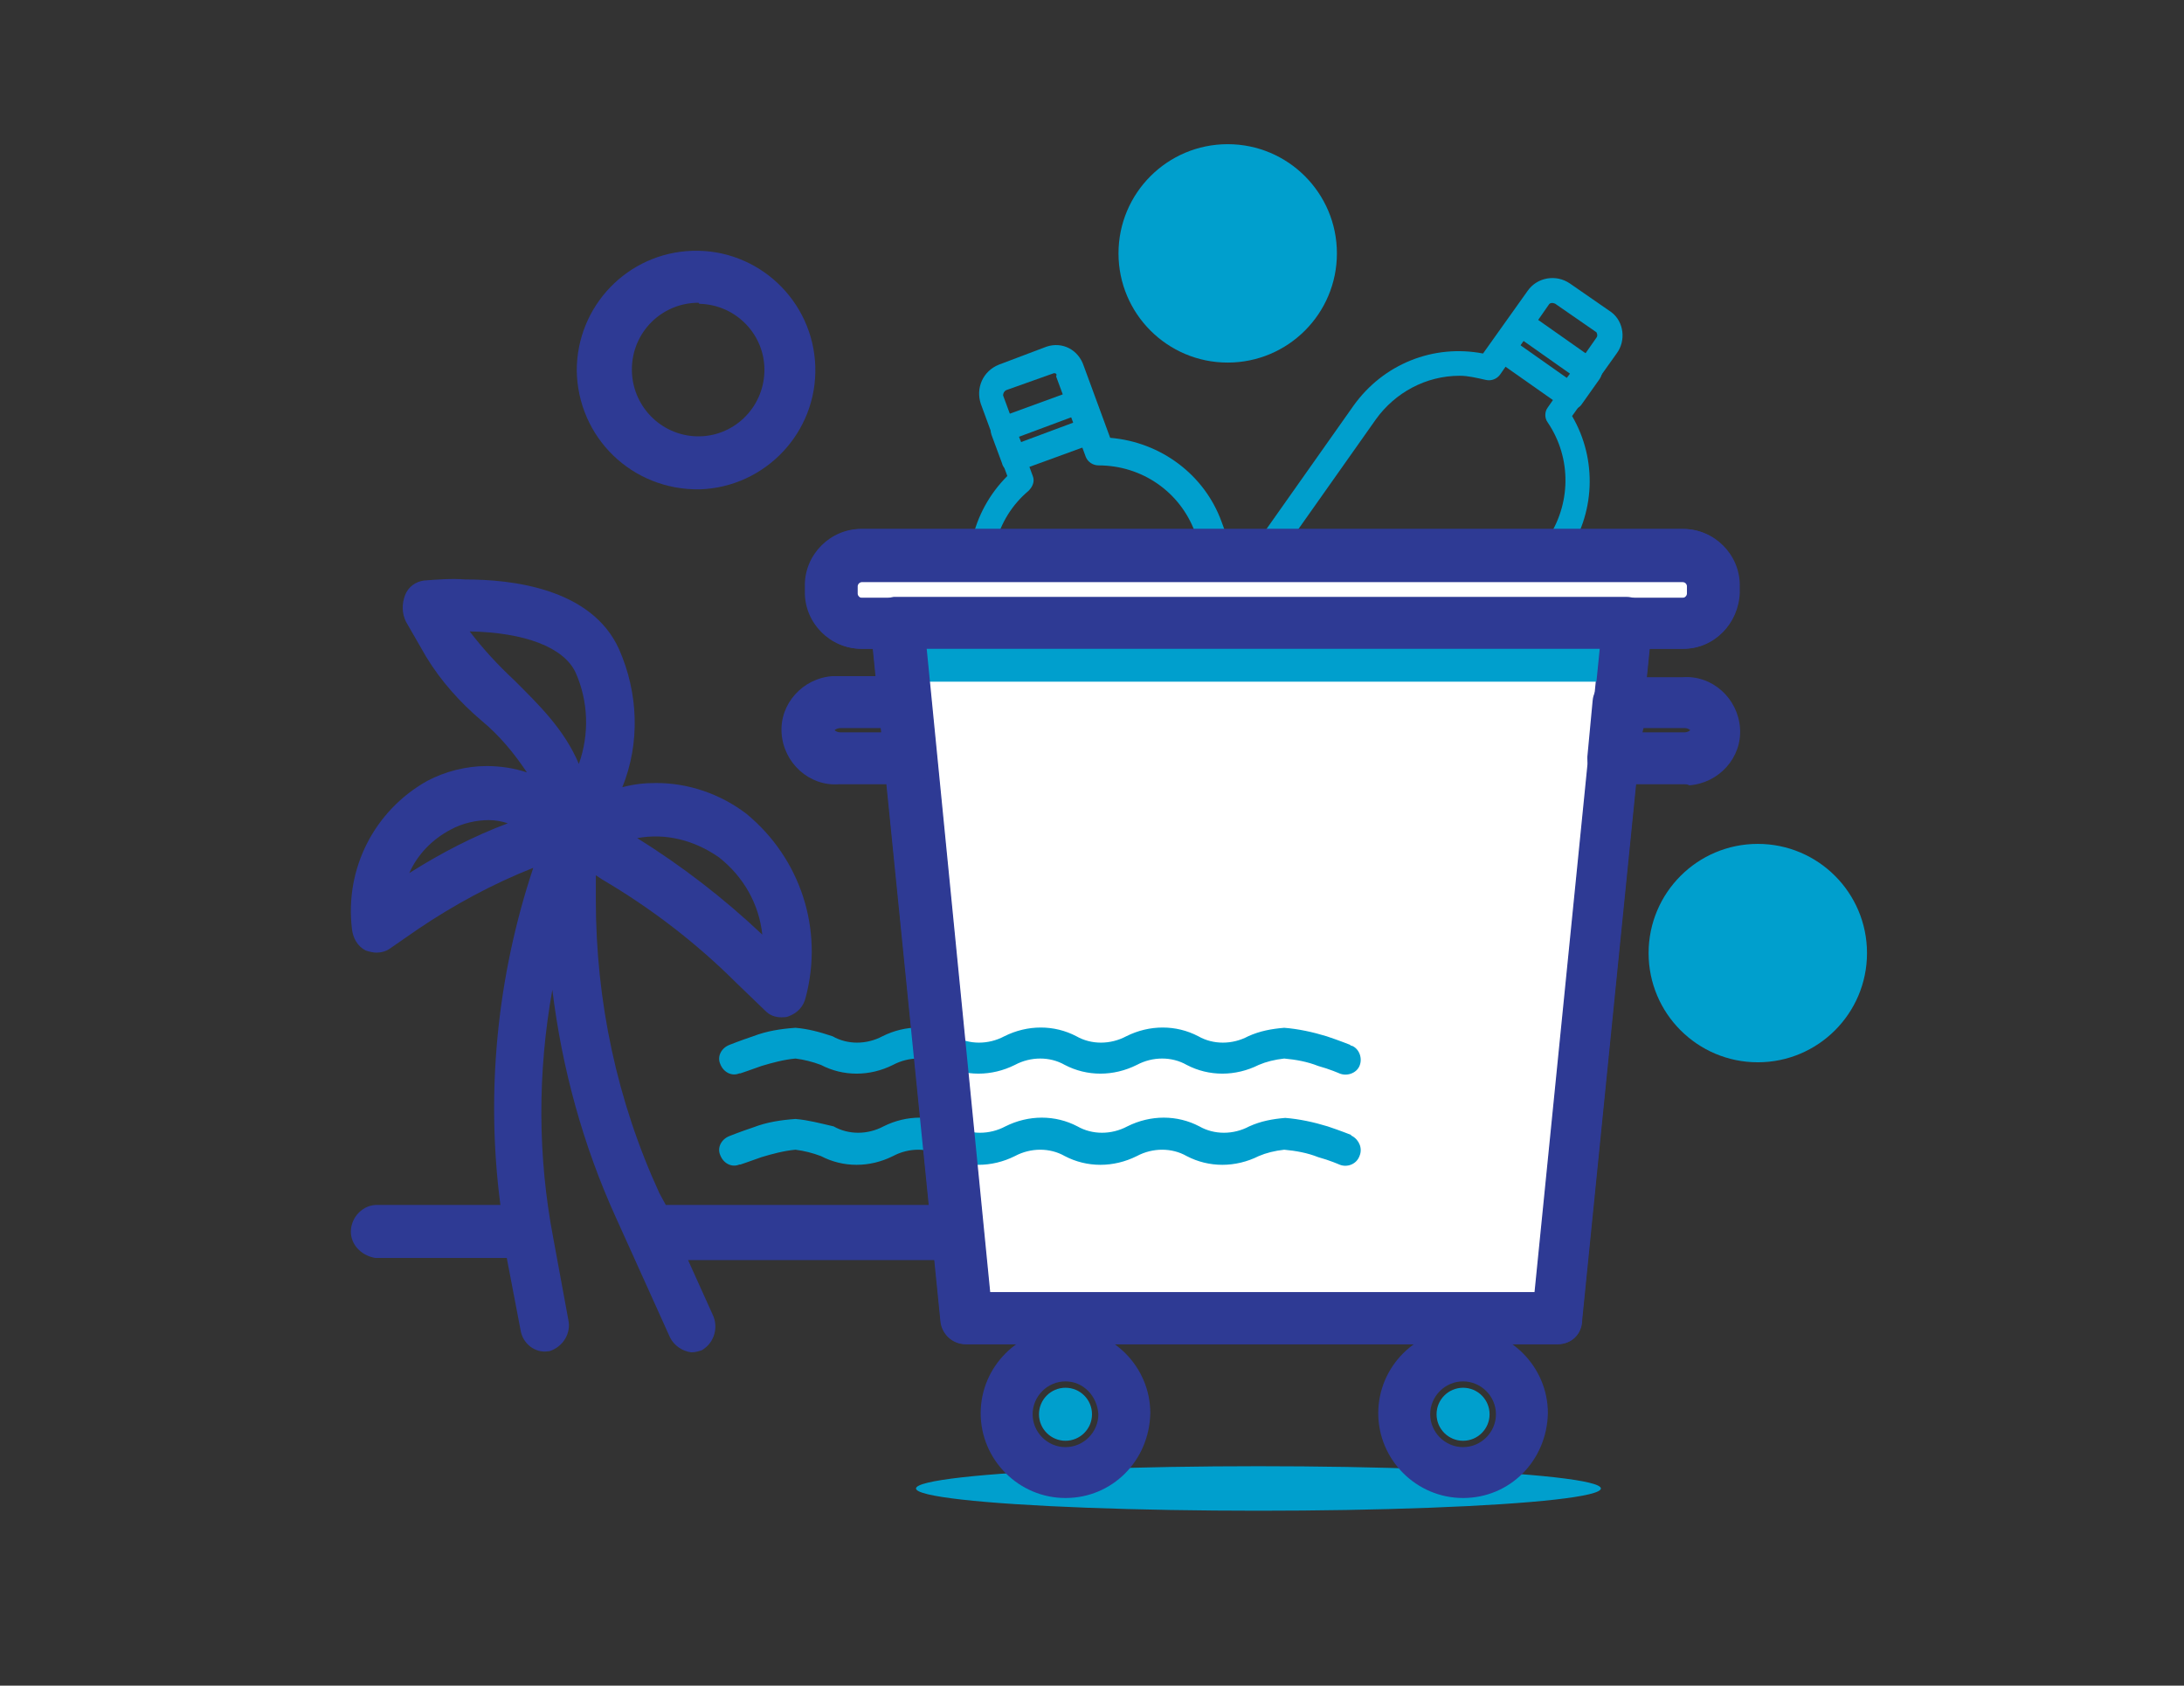 <?xml version="1.0" encoding="utf-8"?>
<!-- Generator: Adobe Illustrator 24.1.2, SVG Export Plug-In . SVG Version: 6.00 Build 0)  -->
<svg version="1.1" id="Capa_1" xmlns="http://www.w3.org/2000/svg" xmlns:xlink="http://www.w3.org/1999/xlink" x="0px" y="0px"
	 viewBox="0 0 206 159" style="enable-background:new 0 0 206 159;" xml:space="preserve">
<rect x="0" y="0" width="206" height="159" fill="#333333" stroke="none"/>
<style type="text/css">
	.st0{fill:#009FCD;}
	.st1{fill:#2E3A94;}
	.st2{fill:#FFFFFF;}
	.st3{fill:none;stroke:#2E3A94;stroke-miterlimit:10;}
</style>
<g id="Grupo_643" transform="translate(-110.5 -1713.5)">
	<g id="Grupo_347" transform="translate(553 2281)">
		<g id="Grupo_340" transform="translate(74.183 9.644)">
			<path id="Trazado_1061" class="st0" d="M-392.7-495.1c-1.2,0-2.3-0.4-3.3-1.1l-10.9-7.7c-2.5-1.8-3.1-5.3-1.3-7.8l19.2-27.2
				c2.8-3.9,7.5-5.8,12.2-4.9l4.2-5.9c0.9-1.3,2.7-1.6,4-0.7l3.9,2.7c1.2,0.9,1.4,2.7,0.5,3.9l-4.2,5.9c2.4,4.1,2.2,9.3-0.6,13.2
				l-19.2,27.2C-389.2-496-390.9-495.1-392.7-495.1z M-379-541.7c-3.2,0-6.1,1.6-7.9,4.1l-19.2,27.2c-1,1.4-0.6,3.4,0.8,4.4
				l10.9,7.7c1.4,1,3.3,0.7,4.3-0.6c0,0,0.1-0.1,0.1-0.1l19.2-27.2c2.3-3.3,2.4-7.7,0.1-11.1c-0.3-0.4-0.3-1,0-1.4l4.6-6.6
				c0.1-0.1,0.1-0.3,0-0.5l-3.9-2.7c-0.2-0.1-0.5-0.1-0.6,0.1c0,0,0,0,0,0l-4.6,6.6c-0.3,0.4-0.8,0.6-1.3,0.5
				C-377.4-541.5-378.2-541.7-379-541.7z"/>
			<path id="Trazado_1062" class="st0" d="M-368.5-538.5c-0.3,0-0.5-0.1-0.7-0.2l-6.4-4.5c-0.6-0.4-0.7-1.1-0.3-1.7c0,0,0,0,0,0
				l1.7-2.4c0.4-0.5,1.1-0.7,1.7-0.3l6.4,4.5c0.6,0.4,0.7,1.1,0.3,1.7c0,0,0,0,0,0l-1.7,2.4c-0.2,0.3-0.5,0.4-0.8,0.5
				C-368.4-538.5-368.5-538.5-368.5-538.5z M-373.3-544.6l4.4,3.1l0.3-0.4l-4.4-3.1L-373.3-544.6z"/>
		</g>
		<g id="Grupo_341" transform="translate(58.014 16.198)">
			<path id="Trazado_1063" class="st0" d="M-391.6-490.9c-2.4,0-4.5-1.5-5.3-3.7l-11.5-31.3c-1.6-4.5-0.5-9.5,2.9-12.9l-2.5-6.8
				c-0.5-1.5,0.2-3.1,1.7-3.7l4.5-1.7c1.5-0.5,3,0.3,3.5,1.8l2.5,6.8c4.8,0.4,8.9,3.5,10.5,7.9l11.5,31.3c1.1,2.9-0.3,6.1-3.2,7.2
				c0,0-0.1,0-0.1,0l-12.5,4.6C-390.3-491-391-490.9-391.6-490.9z M-401.1-548.5L-401.1-548.5l-4.5,1.6c-0.2,0.1-0.3,0.3-0.3,0.5
				c0,0,0,0,0,0l2.8,7.6c0.2,0.5,0,1-0.4,1.4c-3.1,2.6-4.2,6.9-2.8,10.7l11.5,31.3c0.6,1.6,2.4,2.5,4.1,1.9l12.5-4.6
				c1.6-0.6,2.5-2.3,1.9-4c0,0,0-0.1,0-0.1l-11.5-31.3c-1.4-3.8-5-6.3-9.1-6.3c-0.5,0-1-0.3-1.2-0.8l-2.8-7.6
				C-400.8-548.4-400.9-548.5-401.1-548.5L-401.1-548.5z"/>
			<path id="Trazado_1064" class="st0" d="M-404.9-539.2c-0.5,0-1-0.3-1.1-0.8l-1-2.7c-0.2-0.6,0.1-1.3,0.7-1.6c0,0,0,0,0,0l7.4-2.7
				c0.6-0.2,1.3,0.1,1.6,0.7c0,0,0,0,0,0l1,2.7c0.2,0.6-0.1,1.3-0.7,1.6c0,0,0,0,0,0l-7.4,2.7C-404.7-539.2-404.8-539.2-404.9-539.2
				z M-404.4-542.5l0.2,0.5l5.1-1.9l-0.2-0.5L-404.4-542.5z"/>
		</g>
		<g id="Grupo_342" transform="translate(48.84 39.78)">
			<path id="Trazado_1065" class="st2" d="M-344.4-482.9h-55.8l-6.6-65.6h68.9L-344.4-482.9z"/>
			<path id="Trazado_1066" class="st1" d="M-344.4-480.5h-55.8c-1.3,0-2.3-1-2.4-2.2l-6.6-65.6c-0.1-1.3,0.8-2.5,2.2-2.7
				c0.1,0,0.2,0,0.2,0h68.9c1.3,0,2.4,1.1,2.4,2.4c0,0.1,0,0.2,0,0.2l-6.6,65.6C-342.1-481.4-343.2-480.5-344.4-480.5z M-398-485.4
				h51.4l6.1-60.8h-63.5L-398-485.4z"/>
		</g>
		<g id="Grupo_343" transform="translate(42.715 33.492)">
			<path id="Rectángulo_1645" class="st2" d="M-404.9-548.5h79.4c1,0,1.9,0.8,1.9,1.9v2.5c0,1-0.8,1.9-1.9,1.9h-79.4
				c-1,0-1.9-0.8-1.9-1.9v-2.5C-406.8-547.7-405.9-548.5-404.9-548.5z"/>
			<path id="Trazado_1067" class="st1" d="M-326.5-539.8H-404c-2.9,0-5.3-2.4-5.3-5.3v-0.7c0-2.9,2.4-5.3,5.3-5.3h77.5
				c2.9,0,5.3,2.4,5.3,5.3v0.7C-321.2-542.2-323.6-539.8-326.5-539.8z M-404-546.1c-0.2,0-0.4,0.2-0.4,0.4v0.7
				c0,0.2,0.2,0.4,0.4,0.4h77.5c0.2,0,0.4-0.2,0.4-0.4v-0.7c0-0.2-0.2-0.4-0.4-0.4H-404z"/>
		</g>
		<g id="Grupo_344" transform="translate(34.53 80.447)">
			<path id="Trazado_1068" class="st0" d="M-402-542.4c-1.4,0.1-2.7,0.3-4,0.8c-1.2,0.4-2.2,0.8-2.2,0.8c-0.8,0.3-1.2,1.1-0.9,1.8
				c0.3,0.8,1.1,1.2,1.8,0.9c0,0,0.1,0,0.1,0c0,0,0.9-0.3,2-0.7c1-0.3,2.1-0.6,3.2-0.7c0.8,0.1,1.6,0.3,2.4,0.6
				c2.1,1.1,4.6,1.1,6.8,0c1.5-0.8,3.3-0.8,4.7,0c2.1,1.1,4.6,1.1,6.8,0c1.5-0.8,3.3-0.8,4.7,0c2.1,1.1,4.6,1.1,6.8,0
				c1.5-0.8,3.3-0.8,4.7,0c2.1,1.1,4.6,1.1,6.8,0c0.7-0.3,1.5-0.5,2.4-0.6c1.1,0.1,2.2,0.3,3.2,0.7c1.1,0.3,2,0.7,2,0.7
				c0.7,0.3,1.6,0,1.9-0.8c0.3-0.7,0-1.5-0.7-1.9c0,0-0.1,0-0.1-0.1c0,0-1-0.4-2.2-0.8c-1.3-0.4-2.7-0.7-4-0.8
				c-1.2,0.1-2.3,0.3-3.4,0.8c-1.5,0.8-3.3,0.8-4.7,0c-2.1-1.1-4.6-1.1-6.8,0c-1.5,0.8-3.3,0.8-4.7,0c-2.1-1.1-4.6-1.1-6.8,0
				c-1.5,0.8-3.3,0.8-4.7,0c-2.1-1.1-4.6-1.1-6.8,0c-1.5,0.8-3.3,0.8-4.7,0C-399.7-542-400.8-542.3-402-542.4z"/>
			<path id="Trazado_1069" class="st0" d="M-402-551c-1.4,0.1-2.7,0.3-4,0.8c-1.2,0.4-2.2,0.8-2.2,0.8c-0.8,0.3-1.2,1.1-0.9,1.8
				c0.3,0.8,1.1,1.2,1.8,0.9l0.1,0c0,0,0.9-0.3,2-0.7c1-0.3,2.1-0.6,3.2-0.7c0.8,0.1,1.6,0.3,2.4,0.6c2.1,1.1,4.6,1.1,6.8,0
				c1.5-0.8,3.3-0.8,4.7,0c2.1,1.1,4.6,1.1,6.8,0c1.5-0.8,3.3-0.8,4.7,0c2.1,1.1,4.6,1.1,6.8,0c1.5-0.8,3.3-0.8,4.7,0
				c2.1,1.1,4.6,1.1,6.8,0c0.7-0.3,1.5-0.5,2.4-0.6c1.1,0.1,2.2,0.3,3.2,0.7c1.1,0.3,2,0.7,2,0.7c0.7,0.3,1.6,0,1.9-0.7
				c0.3-0.7,0-1.6-0.7-1.9c-0.1,0-0.1,0-0.2-0.1c0,0-1-0.4-2.2-0.8c-1.3-0.4-2.7-0.7-4-0.8c-1.2,0.1-2.3,0.3-3.4,0.8
				c-1.5,0.8-3.3,0.8-4.7,0c-2.1-1.1-4.6-1.1-6.8,0c-1.5,0.8-3.3,0.8-4.7,0c-2.1-1.1-4.6-1.1-6.8,0c-1.5,0.8-3.3,0.8-4.7,0
				c-2.1-1.1-4.6-1.1-6.8,0c-1.5,0.8-3.3,0.8-4.7,0C-399.7-550.6-400.8-550.9-402-551z"/>
		</g>
		<path id="Trazado_1070" class="st0" d="M-356.7-503.2h67l1.3-5.6h-69.6L-356.7-503.2z"/>
		<ellipse id="Elipse_75" class="st0" cx="-323.8" cy="-427.1" rx="32.3" ry="2.1"/>
		<path id="Trazado_1071" class="st1" d="M-295.6-440.7h-55.8c-1.3,0-2.3-1-2.4-2.2l-6.6-65.6c-0.1-1.3,0.8-2.5,2.2-2.7
			c0.1,0,0.2,0,0.2,0h68.9c1.3,0,2.4,1.1,2.4,2.4c0,0.1,0,0.2,0,0.2l-6.6,65.6C-293.3-441.6-294.3-440.7-295.6-440.7z M-349.1-445.6
			h51.4l6.1-60.8h-63.5L-349.1-445.6z"/>
		<path id="Trazado_1072" class="st1" d="M-283.7-506.3h-77.5c-2.9,0-5.3-2.4-5.3-5.3v-0.7c0-2.9,2.4-5.3,5.3-5.3h77.5
			c2.9,0,5.3,2.4,5.3,5.3v0.7C-278.5-508.7-280.8-506.3-283.7-506.3z M-361.2-512.6c-0.2,0-0.4,0.2-0.4,0.4v0.7
			c0,0.2,0.2,0.4,0.4,0.4h77.5c0.2,0,0.4-0.2,0.4-0.4v-0.7c0-0.2-0.2-0.4-0.4-0.4H-361.2z"/>
		<g id="Grupo_345" transform="translate(40.523 47.276)">
			<path id="Trazado_1073" class="st1" d="M-397.2-540.8h-6.7c-2.8,0.2-5.2-2-5.4-4.8s2-5.2,4.8-5.4c0.2,0,0.4,0,0.6,0h6.1
				c1.3,0,2.3,1,2.4,2.2l0.5,5.3c0.1,1.3-0.8,2.5-2.2,2.7C-397-540.8-397.1-540.8-397.2-540.8L-397.2-540.8z M-404.3-545.9
				c0.1,0.1,0.3,0.2,0.5,0.2h4l0-0.4h-3.9C-404-546.1-404.2-546-404.3-545.9L-404.3-545.9z"/>
			<path id="Trazado_1074" class="st1" d="M-324.2-540.8h-6.7c-1.3,0-2.4-1.1-2.4-2.4c0-0.1,0-0.2,0-0.2l0.5-5.3
				c0.1-1.2,1.2-2.2,2.4-2.2h6.1c2.8-0.2,5.2,2,5.4,4.8s-2,5.2-4.8,5.4C-323.8-540.8-324-540.8-324.2-540.8L-324.2-540.8z
				 M-328.1-545.7h4c0.2,0,0.4-0.1,0.5-0.2c-0.1-0.1-0.3-0.2-0.5-0.2h-3.9L-328.1-545.7z"/>
		</g>
		<path id="Trazado_1075" class="st1" d="M-342-426.2c-4.4,0-8-3.6-8-8c0-4.4,3.6-8,8-8c4.4,0,8,3.6,8,8
			C-334.1-429.7-337.6-426.2-342-426.2z M-342-437.2c-1.7,0-3.1,1.4-3.1,3.1c0,1.7,1.4,3.1,3.1,3.1c1.7,0,3.1-1.4,3.1-3.1
			C-339-435.8-340.3-437.2-342-437.2z"/>
		<ellipse id="Elipse_78" class="st0" cx="-342" cy="-434.1" rx="2.5" ry="2.5"/>
		<path id="Trazado_1076" class="st1" d="M-304.5-426.2c-4.4,0-8-3.6-8-8c0-4.4,3.6-8,8-8c4.4,0,8,3.6,8,8
			C-296.6-429.7-300.1-426.2-304.5-426.2z M-304.5-437.2c-1.7,0-3.1,1.4-3.1,3.1c0,1.7,1.4,3.1,3.1,3.1c1.7,0,3.1-1.4,3.1-3.1
			C-301.4-435.8-302.8-437.2-304.5-437.2z"/>
		<ellipse id="Elipse_79" class="st0" cx="-304.5" cy="-434.1" rx="2.5" ry="2.5"/>
		<g id="Grupo_346" transform="translate(0 7.157)">
			<path id="Trazado_1077" class="st1" d="M-352.9-461h-26.8l-0.6-1.1c-4-8.7-6-18.1-6-27.7v-2.3l0.6,0.4c4.6,2.7,8.9,6,12.7,9.8
				l2.7,2.6c0.4,0.4,0.9,0.6,1.5,0.6c0.2,0,0.5,0,0.7-0.1c0.8-0.3,1.4-0.9,1.6-1.8c1.7-6.4-0.5-13.1-5.6-17.3
				c-2.5-1.9-5.5-2.9-8.5-2.9c-1.1,0-2.1,0.1-3.2,0.4c1.7-4.2,1.5-8.9-0.3-13c-2.6-5.8-10.2-6.6-14.5-6.6c-1.3-0.1-2.6,0-3.9,0.1
				c-0.8,0.1-1.5,0.6-1.8,1.4c-0.3,0.8-0.3,1.7,0.1,2.5l1.9,3.3c1.4,2.3,3.2,4.3,5.2,6c1.7,1.4,3.1,3.1,4.3,4.9
				c-1.2-0.4-2.5-0.6-3.8-0.6c-1.9,0-3.9,0.5-5.6,1.4c-5,2.8-7.8,8.3-7.1,14c0.1,0.8,0.5,1.6,1.3,2c0.3,0.1,0.7,0.2,1,0.2
				c0.4,0,0.9-0.1,1.3-0.4l2.6-1.8c3.4-2.3,7.1-4.3,10.9-5.8c-3.4,10.2-4.5,21.1-3.1,31.8h-11.8c-1.4,0.1-2.4,1.4-2.3,2.7
				c0.1,1.2,1.1,2.1,2.3,2.3h12.4l1.3,6.8c0.2,1.3,1.4,2.2,2.6,2c0,0,0.1,0,0.1,0c1.3-0.4,2.1-1.7,1.8-3l-1.4-7.6
				c-1.5-7.8-1.5-15.7-0.1-23.5c0.9,7.4,2.9,14.7,6,21.5l5.1,11.3c0.4,0.8,1.2,1.3,2,1.4c0.4,0,0.7-0.1,1-0.2c1.2-0.7,1.6-2.2,1-3.4
				l-2.3-5.1h24.3c1.3-0.1,2.3-1.2,2.3-2.5C-350.6-459.7-351.6-460.9-352.9-461z M-374.7-493.8c2.3,1.8,3.8,4.4,4.1,7.3
				c-3.6-3.4-7.6-6.5-11.8-9.1C-379.7-496.1-377-495.4-374.7-493.8z M-398.2-515.1c5.2,0.1,8.9,1.5,10,3.9c1.2,2.7,1.3,5.8,0.3,8.6
				c-1.4-3.3-3.8-5.6-6.1-7.9C-395.5-511.9-396.9-513.4-398.2-515.1z M-403.9-492.3c0.8-1.8,2.2-3.2,3.9-4.1
				c1.1-0.6,2.4-0.9,3.6-0.9c0.6,0,1.2,0.1,1.8,0.3C-397.8-495.8-400.9-494.2-403.9-492.3L-403.9-492.3z"/>
			<path id="Trazado_1078" class="st1" d="M-376.5-528.5c6.2-0.2,11.1-5.4,10.9-11.6c-0.2-6.2-5.4-11.1-11.6-10.9
				c-6.1,0.2-10.9,5.2-10.9,11.3C-388-533.4-382.9-528.4-376.5-528.5C-376.5-528.5-376.5-528.5-376.5-528.5z M-376.5-546
				c3.5,0.1,6.2,3,6.1,6.4c-0.1,3.5-3,6.2-6.4,6.1c-3.4-0.1-6.1-2.9-6.1-6.3c0-3.5,2.8-6.3,6.3-6.3C-376.6-546-376.5-546-376.5-546
				L-376.5-546z"/>
		</g>
	</g>
	<circle class="st0" cx="276.3" cy="1803.4" r="10.3"/>
	<circle class="st0" cx="226.3" cy="1737.4" r="10.3"/>
</g>
</svg>
